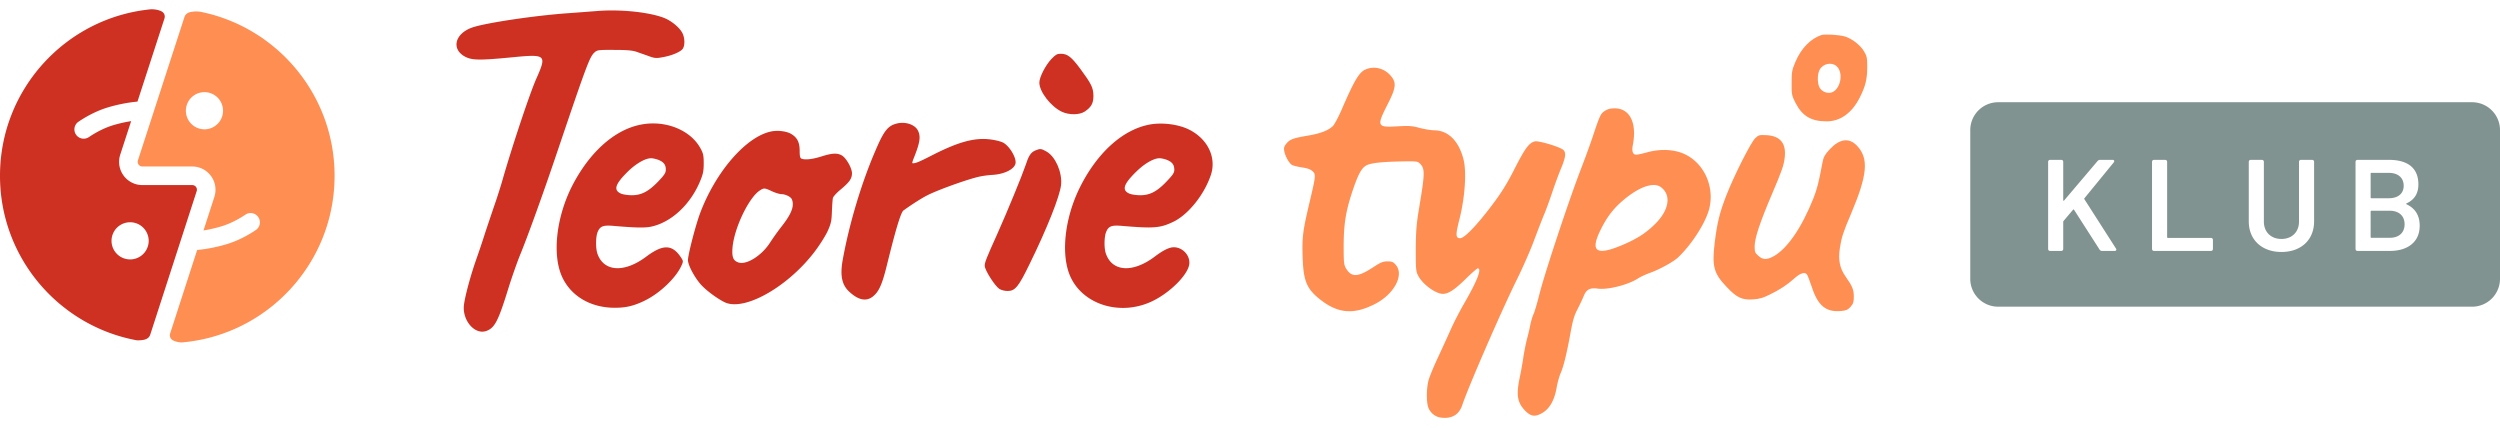 <svg height="46" width="269" xmlns="http://www.w3.org/2000/svg"><g fill="none" fill-rule="evenodd"><path d="m21.242 1.235.26.02C29.768 2.885 36 10.172 36 18.915c0 9.417-7.233 17.146-16.447 17.933a2.57 2.57 0 0 1-.619-.098l-.186-.064-.112-.052c-.238-.127-.357-.317-.358-.571l.007-.113 2.931-9.053.408-.043a16.825 16.825 0 0 0 2.126-.403l.528-.144c1.097-.318 2.183-.84 3.26-1.562a1 1 0 0 0-1.115-1.66c-.91.61-1.811 1.043-2.702 1.301-.454.132-.91.242-1.367.33l-.457.08 1.17-3.612.052-.188a2.5 2.5 0 0 0-2.267-3.076l-.164-.006h-5.374l-.078-.006-.076-.018a.5.5 0 0 1-.341-.542l.02-.088 5.017-15.454c.104-.279.335-.452.695-.52.228-.043.458-.06.69-.051zM22 9.915a2 2 0 1 0 0 4 2 2 0 0 0 0-4z" fill="#ff8e52"/><path d="M16.238 1.001a2.71 2.71 0 0 1 .835.102l.184.063.112.052c.243.13.362.325.358.587l-.01.116-2.926 9.01-.415.044c-.89.11-1.775.292-2.655.547-1.096.318-2.182.84-3.259 1.562a1 1 0 1 0 1.115 1.66c.91-.61 1.811-1.043 2.702-1.301.456-.133.913-.243 1.371-.33l.46-.08-1.174 3.61-.045.157a2.5 2.5 0 0 0 2.227 3.107l.196.007h5.374l.09.008a.5.5 0 0 1 .402.403l.008.09-.006.077-.008.039-5.007 15.472c-.096.303-.333.491-.713.563a3.112 3.112 0 0 1-.75.048C6.337 35.064 0 27.73 0 18.914 0 9.574 7.114 1.895 16.22 1.001zM14 23.914a2 2 0 1 0 0 4 2 2 0 0 0 0-4z" fill="#ce3022"/><g fill-rule="nonzero"><path d="M64.39 1.175c-.8.06-2.29.178-3.327.25-3.59.26-8.668 1.021-10.17 1.508-1.968.642-2.397 2.389-.788 3.197.716.356 1.562.368 4.996.036 3.672-.357 3.756-.286 2.6 2.317-.644 1.438-2.445 6.809-3.53 10.528-.238.868-.668 2.21-.942 2.995-.274.796-.715 2.115-.99 2.935a96.314 96.314 0 0 1-1.049 3.125c-.572 1.664-1.12 3.672-1.263 4.694-.227 1.652 1.108 3.268 2.36 2.864.93-.31 1.312-1.034 2.385-4.504.393-1.271.978-2.923 1.288-3.684.822-1.996 2.515-6.69 3.982-11.04C63.22 6.7 63.459 6.083 64.008 5.608c.25-.226.44-.25 2.11-.238 1.335 0 1.98.06 2.396.214.31.107.895.31 1.288.452.644.238.823.25 1.502.119.978-.167 1.92-.57 2.158-.903.239-.345.239-1.13-.023-1.664-.287-.606-1.205-1.367-2.027-1.676-1.61-.606-4.579-.915-7.023-.736z" fill="#ce3022"/><path d="M195.965 3.777c-1.133.38-2.158 1.426-2.766 2.852-.382.891-.417 1.081-.417 2.293-.012 1.272.011 1.355.429 2.175.715 1.39 1.693 1.973 3.35 1.96 1.479 0 2.73-.914 3.577-2.614.596-1.2.775-1.936.775-3.232 0-1.034-.036-1.176-.382-1.747-.405-.653-1.3-1.33-2.038-1.544-.632-.179-2.147-.274-2.528-.143zm1.657 3.351c.799.725.406 2.579-.608 2.84-.465.107-1.025-.142-1.24-.57-.238-.464-.238-1.402.012-1.878.346-.677 1.3-.88 1.836-.392z" fill="#ff8e52"/><path d="M113.145 6.332c-.644.677-1.311 1.973-1.311 2.555 0 .974 1.216 2.555 2.396 3.125.787.38 1.92.368 2.492-.012.703-.475.93-.891.93-1.687-.012-.868-.215-1.284-1.407-2.9-.966-1.295-1.383-1.628-2.11-1.628-.394 0-.549.095-.99.547z" fill="#ce3022"/><path d="M146.938 7.473c-.68.285-1.204 1.164-2.504 4.159-.37.867-.823 1.723-1.001 1.913-.465.475-1.336.82-2.695 1.046-1.598.273-1.92.392-2.301.831-.274.333-.31.476-.25.844.107.559.512 1.284.822 1.474.131.083.62.202 1.073.273.584.083.918.202 1.145.404.381.357.357.487-.334 3.422-.715 3.019-.799 3.708-.727 5.847.083 2.626.453 3.47 2.086 4.694 1.812 1.354 3.458 1.461 5.64.356 2.098-1.046 3.23-3.137 2.3-4.23-.273-.321-.405-.38-.905-.38-.49 0-.74.106-1.622.689-1.586 1.022-2.253 1.034-2.837.06-.227-.393-.25-.643-.25-2.437.011-2.365.226-3.696.941-5.858.572-1.688.906-2.365 1.383-2.71.405-.309 1.526-.451 3.84-.499 1.657-.035 1.788-.023 2.038.226.56.547.549 1.01-.083 4.789-.286 1.723-.346 2.448-.358 4.432 0 2.199.012 2.4.274 2.876.489.915 1.86 1.913 2.635 1.925.596 0 1.228-.416 2.409-1.557.655-.653 1.275-1.188 1.347-1.188.477 0-.06 1.355-1.49 3.827-.43.748-1.05 1.936-1.372 2.661s-.953 2.104-1.407 3.078c-.453.963-.918 2.091-1.025 2.484-.215.831-.238 2.15-.06 2.804.167.618.74 1.117 1.36 1.2 1.192.167 1.99-.297 2.337-1.366.572-1.747 4.16-10.018 5.818-13.38.68-1.367 1.514-3.28 1.872-4.243.358-.963.846-2.222 1.085-2.804.25-.583.656-1.712.918-2.496s.68-1.925.93-2.52c.5-1.2.56-1.71.238-1.995-.393-.333-2.635-.999-3.04-.915-.632.142-1.061.713-2.206 2.97-.822 1.616-1.419 2.567-2.396 3.862-1.634 2.175-2.993 3.59-3.446 3.59-.5 0-.513-.357-.095-1.997.608-2.377.799-5.158.44-6.524-.512-1.96-1.633-3.066-3.123-3.09-.346 0-1.05-.119-1.562-.25-.81-.225-1.156-.249-2.42-.178-2.182.131-2.254 0-1.085-2.305.93-1.806 1.001-2.365.417-3.078-.691-.855-1.8-1.152-2.754-.736zM172.668 11.94c-.454.31-.513.44-1.336 2.9-.274.82-.882 2.472-1.347 3.672-1.264 3.327-3.744 10.802-4.304 13-.275 1.082-.573 2.115-.68 2.306-.095.202-.25.7-.334 1.105-.071.416-.25 1.14-.381 1.628a24.63 24.63 0 0 0-.37 1.865c-.071.547-.25 1.521-.381 2.151-.406 1.925-.287 2.733.572 3.624.644.654 1.12.702 1.943.179.728-.464 1.216-1.355 1.443-2.662.095-.547.298-1.26.441-1.58.31-.702.656-2.128 1.061-4.35.227-1.271.394-1.854.74-2.495.238-.476.548-1.117.68-1.45.285-.69.679-.891 1.466-.784 1.049.166 3.243-.38 4.316-1.058.31-.202.906-.475 1.3-.618 1-.344 2.539-1.188 3.052-1.663 1.37-1.296 2.778-3.423 3.278-4.956.763-2.376-.322-5.074-2.48-6.131-1.108-.547-2.623-.642-4.09-.238-.524.143-1.06.261-1.191.261-.37 0-.501-.356-.382-.998.477-2.4-.298-3.992-1.943-3.992-.465 0-.763.083-1.073.285zm6.08 8.224c1.11.867.835 2.472-.667 3.945-1.014.998-1.932 1.58-3.518 2.258-2.825 1.188-3.505.713-2.325-1.664.68-1.378 1.42-2.34 2.54-3.256 1.693-1.402 3.207-1.89 3.97-1.283z" fill="#ff8e52"/><g fill="#ce3022"><path d="M98.16 17.556c.294.052.657-.09 2.109-.835 2.807-1.435 4.552-1.924 6.236-1.724.605.07 1.172.219 1.428.349.686.362 1.443 1.63 1.338 2.227-.111.631-1.2 1.176-2.508 1.247a9.674 9.674 0 0 0-1.426.194c-1.21.27-4.3 1.378-5.453 1.947-.713.353-1.77 1.033-2.682 1.693-.453.355-1.595 5.21-1.846 6.173-.477 1.877-.823 2.602-1.466 3.101-.716.535-1.538.357-2.504-.535-.811-.748-1.014-1.758-.704-3.458.704-3.897 2.04-8.33 3.541-11.788.907-2.115 1.324-2.626 2.302-2.863.918-.214 1.895.118 2.23.736.335.66.257 1.289-.468 3.077-.069.17-.149.455-.127.459zM68.935 13.414c-2.85.559-5.568 3.019-7.428 6.702-1.681 3.375-2.098 7.392-1.002 9.72.954 2.045 3.077 3.28 5.64 3.28 1.192 0 2.027-.19 3.183-.748 1.682-.808 3.458-2.508 4.03-3.862.18-.404.167-.44-.167-.927-.918-1.295-1.895-1.283-3.672.047-2.372 1.771-4.578 1.617-5.246-.356-.19-.594-.179-1.806.036-2.317.262-.606.572-.737 1.633-.654 2.444.214 3.434.226 4.09.095 2.182-.451 4.268-2.376 5.317-4.943.299-.713.37-1.058.37-1.866 0-.867-.048-1.081-.37-1.663-1.096-1.961-3.803-3.03-6.414-2.508zm1.92 3.79c.572.239.786.524.786 1.047 0 .344-.13.558-.834 1.295-1.037 1.07-1.8 1.462-2.826 1.462-.393 0-.918-.072-1.144-.167-.859-.368-.668-1.01.703-2.365.894-.879 1.896-1.45 2.516-1.45.19 0 .548.084.799.179zM123.637 13.414c-2.85.559-5.568 3.019-7.416 6.702-1.693 3.375-2.11 7.392-1.013 9.72 1.383 2.948 5.282 4.148 8.608 2.65 2.063-.926 4.173-3.053 4.161-4.218 0-.891-.787-1.664-1.68-1.664-.478 0-1.145.321-2.064 1.022-2.372 1.771-4.578 1.617-5.246-.356-.202-.594-.178-1.806.036-2.317.25-.606.572-.737 1.622-.654 3.517.297 4.16.25 5.591-.428 1.622-.772 3.363-2.947 4.066-5.086.596-1.853-.357-3.826-2.325-4.824-1.168-.594-2.969-.82-4.34-.547zm1.932 3.791c.572.238.775.523.787 1.046 0 .344-.143.558-.847 1.295-1.025 1.07-1.788 1.462-2.814 1.462-.405 0-.918-.072-1.156-.167-.859-.368-.668-1.01.715-2.365.894-.879 1.884-1.45 2.504-1.45.203 0 .56.084.81.179zM82.956 14.151c-2.718.57-6.02 4.409-7.678 8.936-.489 1.379-1.252 4.326-1.252 4.908 0 .57.81 2.044 1.526 2.769s2.05 1.651 2.659 1.853c2.23.725 6.725-1.925 9.49-5.597.501-.665 1.11-1.628 1.348-2.139.37-.82.43-1.08.465-2.127.024-.641.071-1.295.107-1.45.024-.142.406-.558.835-.914.954-.797 1.216-1.177 1.216-1.747 0-.57-.644-1.688-1.12-1.937-.513-.262-1.038-.226-2.17.13-.943.298-1.742.393-2.135.238-.155-.06-.203-.261-.203-.843 0-.904-.25-1.415-.894-1.807-.5-.309-1.466-.427-2.194-.273zm.108 6.429c.357.166.822.309 1.013.309.441 0 1.037.297 1.133.57.286.725-.048 1.569-1.157 2.97a26.857 26.857 0 0 0-1.18 1.653c-.894 1.414-2.54 2.448-3.41 2.162-.572-.19-.727-.57-.644-1.604.179-2.103 1.765-5.419 2.969-6.167.417-.262.489-.262 1.276.107z"/></g><path d="M188.87 14.864c-.464.428-2.276 4.005-3.1 6.12-.738 1.89-1 2.97-1.263 5.086-.31 2.59-.12 3.339 1.288 4.812 1.073 1.141 1.657 1.414 2.825 1.331.716-.047 1.085-.154 1.837-.534 1.132-.559 1.86-1.046 2.67-1.771.608-.535 1.073-.665 1.3-.38.071.083.31.713.536 1.39.656 1.996 1.538 2.698 3.148 2.543.537-.048.727-.13 1.013-.452.287-.332.346-.51.346-1.08 0-.761-.143-1.118-.894-2.187-.62-.88-.799-1.771-.608-3.03.167-1.141.37-1.771 1.204-3.708 1.777-4.207 1.932-5.965.632-7.332-.858-.891-1.872-.749-2.957.428-.512.558-.632.796-.75 1.39-.406 2.187-.573 2.816-.967 3.838-1.287 3.22-2.861 5.502-4.363 6.287-.68.356-1.11.332-1.574-.096-.358-.308-.394-.415-.394-1.033.012-.88.573-2.567 1.813-5.478 1.132-2.65 1.335-3.22 1.43-4.124.155-1.473-.5-2.258-1.955-2.34-.775-.037-.859-.025-1.216.32z" fill="#ff8e52"/><path d="M111.392 16.195c-.488.214-.703.547-1.06 1.64-.31.95-1.992 5.038-3.005 7.296-1.216 2.697-1.371 3.101-1.371 3.47 0 .451 1.085 2.163 1.573 2.483.203.131.585.226.883.226.81 0 1.168-.428 2.36-2.876 1.896-3.862 3.267-7.32 3.398-8.532.144-1.354-.608-3.065-1.573-3.6-.56-.321-.68-.333-1.205-.107z" fill="#ce3022"/></g><path d="M266 11a3 3 0 0 1 3 3v16a3 3 0 0 1-3 3h-51a3 3 0 0 1-3-3V14a3 3 0 0 1 3-3zm-22.631 6.2h-1.176c-.14 0-.224.084-.224.224v6.398c0 1.988 1.414 3.29 3.514 3.29 2.114 0 3.514-1.302 3.514-3.29v-6.398c0-.14-.084-.224-.224-.224h-1.176c-.14 0-.224.084-.224.224v6.426c0 1.106-.756 1.862-1.89 1.862s-1.89-.756-1.89-1.862v-6.426c0-.14-.084-.224-.224-.224zm-21.59 0h-1.176c-.14 0-.224.084-.224.224v9.352c0 .14.084.224.224.224h1.176c.14 0 .224-.084.224-.224v-2.912c0-.042.014-.056.042-.098l1.008-1.19c.042-.056.098-.042.126.014l2.73 4.256a.3.3 0 0 0 .266.154h1.344c.182 0 .252-.112.154-.266l-3.388-5.292c-.028-.042-.028-.084 0-.112l3.15-3.85c.112-.14.056-.28-.126-.28h-1.33a.352.352 0 0 0-.28.126l-3.598 4.242c-.042.056-.098.042-.098-.028v-4.116c0-.14-.084-.224-.224-.224zm11.18 0h-1.176c-.14 0-.224.084-.224.224v9.352c0 .14.084.224.224.224h6.104c.14 0 .224-.084.224-.224v-.952c0-.14-.084-.224-.224-.224h-4.62c-.056 0-.084-.042-.084-.084v-8.092c0-.14-.084-.224-.224-.224zm24.082 0h-3.36c-.14 0-.224.084-.224.224v9.352c0 .14.084.224.224.224h3.472c1.82 0 3.206-.882 3.206-2.716 0-1.078-.462-1.848-1.4-2.296-.07-.028-.07-.084 0-.112.812-.378 1.26-1.036 1.26-2.03 0-1.82-1.204-2.646-3.178-2.646zm.084 5.474c.994 0 1.61.546 1.61 1.456 0 .896-.602 1.456-1.582 1.456h-1.988c-.056 0-.084-.028-.084-.084v-2.744c0-.056.042-.084.084-.084zm-.084-4.074c.994 0 1.596.532 1.596 1.386 0 .84-.602 1.344-1.596 1.344h-1.876c-.056 0-.084-.028-.084-.084v-2.562c0-.056.028-.084.084-.084z" fill="#627874" opacity=".8"/></g></svg>